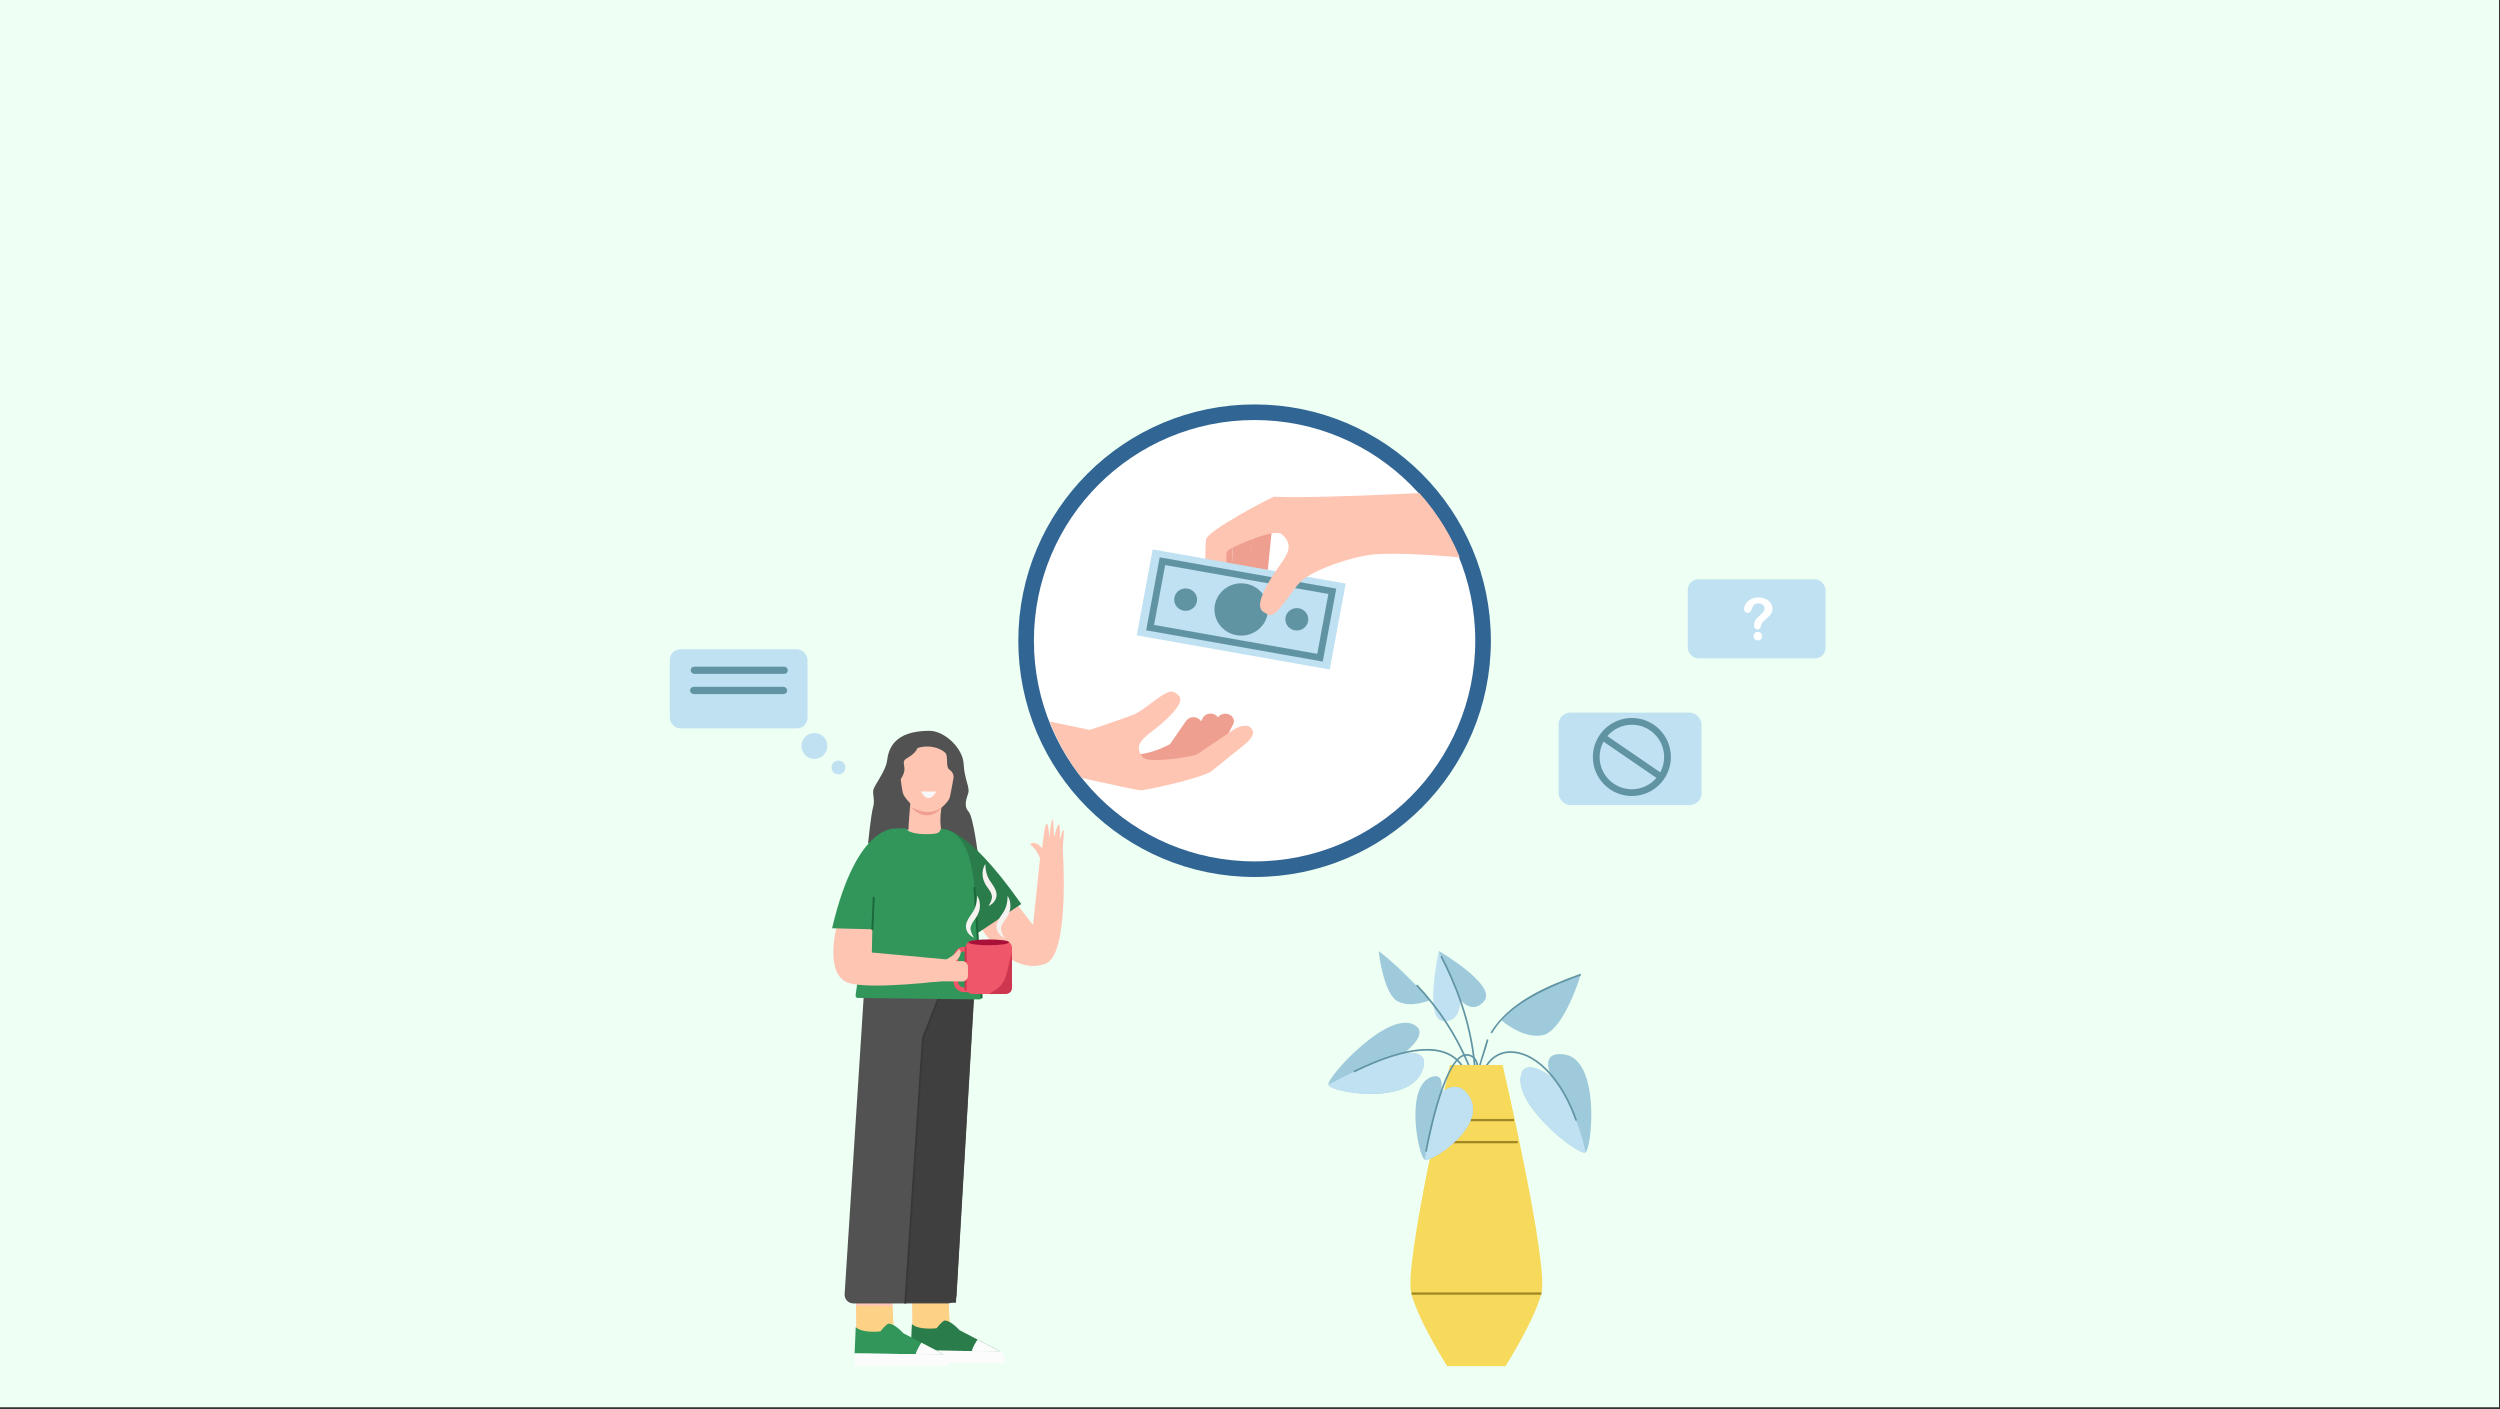 <?xml version="1.0" encoding="UTF-8"?>
<svg id="Layer_1" xmlns="http://www.w3.org/2000/svg" xmlns:xlink="http://www.w3.org/1999/xlink" viewBox="0 0 1922.82 1083.92">
  <rect x="0" y="0" width="1922.82" height="1083.92" fill="#333333" stroke="none"/>
  <defs>
    <clipPath id="clippath">
      <path d="M1135.42,493.35c0,94.04-76.01,170.28-169.78,170.28s-169.78-76.23-169.78-170.28,76.01-170.28,169.78-170.28,169.78,76.24,169.78,170.28Z" fill="none"/>
    </clipPath>
  </defs>
  <rect width="1922.05" height="1082.35" fill="#eefff4"/>
  <rect x=".77" y="1.57" width="1922.05" height="1082.35" fill="none"/>
  <circle cx="1291.87" cy="574.15" r="52.74" fill="#eefff4"/>
  <g>
    <g>
      <g>
        <path d="M714.89,562.08c11.52,0,25.67,13.32,26.27,25.43.6,12.12,5.04,18.15,3.48,22.75-1.56,4.6-3.42,10.03.33,13.97,3.75,3.94,7.58,35.57,7.58,35.57,0,0-24.76-20.83-34.51-22.27-9.75-1.44-16.94,1.74-25.28.39-8.34-1.35-12.25,12.1-17.29,12.34-5.04.24-7.8-1.8-7.8-1.8,0,0,2.23-22.08,3.79-27.36,1.56-5.29-.12-8.74.12-12.77.24-4.03,9.6-14.71,10.68-23.22,1.08-8.52,4.8-23.03,32.63-23.03Z" fill="#525252"/>
        <path d="M705.71,575.33c10.44-3.24,18.89,1.08,21.41,3.78,2.52,2.7-.18,10.8,3.24,12.96,3.42,2.16,3.06,5.94,3.06,5.94,0,0-1.98,11.52-2.88,15.12-.9,3.6-6.48,8.1-6.48,8.1,0,0-2.52,15.66,1.44,19.97,2.24,2.44-1.85,7.3-5.83,11.07-3.25,3.07-8.35,2.91-11.46-.3-4.23-4.38-9.41-10.12-9.52-12.03-.18-3.24,1.44-21.95,1.44-21.95,0,0-4.68-4.86-5.58-7.74s-1.8-10.98-1.8-10.98c0,0,2.7-3.6,2.88-7.2.18-3.6-1.62-6.3.72-8.1,2.34-1.8,6.78-3.3,9.36-8.64Z" fill="#ffc5b3"/>
        <path d="M720.09,608.8s-5.86,11.37-11.76-.13" fill="#f7f9f8"/>
        <path d="M700.14,620.35h0s14.96,9.46,24.86-.28c0,0-10.22,15.77-24.86.28Z" fill="#ef9f8f"/>
      </g>
      <g>
        <g>
          <polygon points="729 1024.34 730.87 956.37 701.14 955.25 701.95 1025.76 729 1024.34" fill="#ffc5b3"/>
          <path d="M729.61,1002.21l1.22,21.81-28.88,1.74-.27-23.76c4.52-.07,22.52.11,27.93.2Z" fill="#fdd287"/>
          <g>
            <path d="M700.47,1038.55l68.82.88-31.34-16.4s-7.03-7.91-11.71-7.32c0,0-2.34,1.17-5.86,5.86,0,0-13.76,1.76-19.04-3.22l-.88,20.21Z" fill="#2a7c4b"/>
            <path d="M751.87,1030.29s-4,5.78-4.41,9.13h21.85s-17.43-9.13-17.43-9.13Z" fill="#fcfcfc"/>
            <path d="M700.47,1038.55s-.03,7-.03,9.79h71.98s.86-6.81-3.12-8.91l-68.82-.88Z" fill="#fcfcfc"/>
          </g>
        </g>
        <g>
          <polygon points="685.83 1026.74 687.7 958.77 657.97 957.64 658.77 1028.15 685.83 1026.74" fill="#ffc5b3"/>
          <path d="M686.44,1004.6l1.22,21.81-28.88,1.74-.27-23.76c4.52-.07,22.52.11,27.93.2Z" fill="#fdd287"/>
          <g>
            <path d="M657.3,1040.95l68.82.88-31.34-16.4s-7.03-7.91-11.71-7.32c0,0-2.34,1.17-5.86,5.86,0,0-13.76,1.76-19.04-3.22l-.88,20.21Z" fill="#32965b"/>
            <path d="M708.69,1032.68s-4,5.78-4.41,9.13h21.85s-17.43-9.13-17.43-9.13Z" fill="#fcfcfc"/>
            <path d="M657.3,1040.95s-.03,7-.03,9.79h71.98s.86-6.81-3.12-8.91l-68.82-.88Z" fill="#fcfcfc"/>
          </g>
        </g>
        <path d="M749.26,765.76l-13.53,230.4c-.21,3.56-3.16,6.35-6.73,6.35h-72.65c-3.89,0-6.98-3.29-6.73-7.18l14.89-232.12c.23-3.61,3.27-6.4,6.89-6.31l71.28,1.72c3.81.09,6.79,3.33,6.57,7.14Z" fill="#525252"/>
      </g>
      <polygon points="735.24 1001.99 696.27 1001.99 709.86 798.3 723.5 762.71 749.35 761.42 735.24 1001.99" fill="#3f3f3f"/>
      <polyline points="696.27 1001.99 709.86 798.3 725.4 758.65" fill="none" stroke="#383838" stroke-linecap="round" stroke-miterlimit="10" stroke-width="1.5"/>
      <g>
        <path d="M741.85,663.43c3.81,10.58,7.28,23.85,8.47,38.06,2.41,28.61,5.37,59.73,4.64,65.72-.1.83-.8,1.46-1.64,1.48l-93.56-1.16c-.99.02-1.79-.82-1.72-1.81l13.74-99.47c23.37-1.92,46.77-3.91,70.05-2.81Z" fill="#32965b"/>
        <g>
          <g>
            <path d="M804.01,741.29c-31.4,11.26-55.28-37.53-55.28-37.53l22.81-22.12,23,29.89,5.99-57.15,16.82-1.29s5.88,81.3-13.33,88.19Z" fill="#ffc5b3"/>
            <path d="M816.42,671.51c-4.83-.02-9.66-.09-14.49-.2,0-.76,0-1.48-.05-2.13l-.5-5.66s-4.01-11.25-8.92-13.59c.22-.77,1.21-1.81,2.28-1.69,4.19.45,6.79,4.2,6.79,4.2,0,0,1.95-19.62,3.63-18.82,1.68.8,1.78,11.11,1.78,11.11,0,0,1.54-15.63,2.91-14.33.53.5,0,0,.84,13.65,0,0,3.06-11.99,3.92-9.85,1.09,2.69.43,11.86.43,11.86,0,0,2.48-9.25,3.08-7.47.61,1.78-1.9,26.75-1.9,26.75,0,0-.06,2.62.2,6.17Z" fill="#ffc5b3"/>
          </g>
          <path d="M723.74,637.59s17.49-5.12,61.76,57.73l-33.78,22.44-27.98-80.16Z" fill="#2a7c4b"/>
        </g>
        <path d="M679.43,671.01s9.21-33.56,9.99-33.8c0,0,3.21-.17,7.3-.08,1.28,2.12,4.93,4.21,14.31,4.42,13.36.31,11.22-2.22,12.71-3.97,18.74.74,25.73,24.72,26.61,61.06l2.12,21.61-81.51-5.48,8.47-43.76Z" fill="#32965b"/>
        <line x1="749.48" y1="682.78" x2="754.97" y2="767.21" fill="none" stroke="#1b683a" stroke-linecap="round" stroke-miterlimit="10" stroke-width="1.5"/>
        <g>
          <g>
            <g>
              <path d="M745.45,759.52h-4.07c-2.44,0-4.43-1.99-4.43-4.43v-18.83c0-2.44,1.99-4.43,4.43-4.43h4.07v-3.54h-4.07c-4.4,0-7.97,3.58-7.97,7.97v18.83c0,4.4,3.58,7.97,7.97,7.97h4.07v-3.54Z" fill="#ef5669"/>
              <rect x="742.66" y="723.54" width="35.7" height="40.95" rx="5.32" ry="5.32" fill="#ef5669"/>
              <ellipse cx="760.48" cy="724.78" rx="15.6" ry="2.24" fill="#aa1139"/>
              <line x1="742.66" y1="728.86" x2="742.66" y2="761.3" fill="none" stroke="#ce3650" stroke-linecap="round" stroke-miterlimit="10" stroke-width="1.5"/>
            </g>
            <g>
              <path d="M749.6,688.85c.56,1.97,1.16,5.11.4,8.75-1.59,7.63-7.69,10.52-7.16,16.27.16,1.73.97,4.32,4.38,7.35" fill="none"/>
              <path d="M751.53,688.85c2.65,3.94,2.8,9.58.76,13.95-1.5,3.93-5.3,6.67-5.79,10.8-.23,2.33,1.04,4.99,2.64,7.63-2.99-1.35-5.56-3.91-6.12-7.38-.94-6.55,5.58-10.85,7.19-16.53.89-2.54,1.25-5.35,1.32-8.46h0Z" fill="#f5f2ef"/>
            </g>
            <path d="M757.87,664.49c-2.65,3.94-2.8,9.58-.76,13.95,1.5,3.93,5.3,6.67,5.79,10.8.23,2.33-1.04,4.99-2.64,7.63,2.99-1.35,5.56-3.91,6.12-7.38.94-6.55-5.58-10.85-7.19-16.53-.89-2.54-1.25-5.35-1.32-8.46h0Z" fill="#f5f2ef"/>
            <g>
              <path d="M773.06,689.07c.56,1.97,1.16,5.11.4,8.75-1.59,7.63-7.69,10.52-7.16,16.27.16,1.73.97,4.32,4.38,7.35" fill="none"/>
              <path d="M774.99,689.07c2.65,3.94,2.8,9.58.76,13.95-1.5,3.93-5.3,6.67-5.79,10.8-.23,2.33,1.04,4.99,2.64,7.63-2.99-1.35-5.56-3.91-6.12-7.38-.94-6.55,5.58-10.85,7.19-16.53.89-2.54,1.25-5.35,1.32-8.46h0Z" fill="#f5f2ef"/>
            </g>
            <path d="M773.04,764.49l-12.21.07,4.4-3c7.43-4.31,8.91-11.14,10.63-19.55l2.43-9.65.07,26.82c-.12,3.65-1.67,5.08-5.32,5.32Z" fill="#ce3650"/>
          </g>
          <g>
            <path d="M643.35,713.32s-9.57,36.7,9.44,42.7c17.2,5.43,75.04-1.84,75.04-1.84l1.88-16.09-59.15-5.49.39-18.61s-13.68-2.03-27.6-.67Z" fill="#ffc5b3"/>
            <path d="M740.04,739.19l-4.88.08s3.58-2.83,3.76-7.04c.05-1.07-1.06-2-1.84-2.17-2.02,5.05-12.99,9.77-12.99,9.77l-5.62.86c-.64.08-1.36.14-2.12.18.2,4.83.43,9.65.72,14.47,3.53-.48,6.14-.59,6.14-.59,0,0,9.77.02,16.79.12,2.47.03,4.49-1.96,4.49-4.43v-6.82c0-2.46-2-4.45-4.46-4.43Z" fill="#ffc5b3"/>
          </g>
          <g>
            <path d="M689.36,637.28s-30.22-5.17-49.37,76.66c0,0,14.52.46,32.98.82l16.39-77.49Z" fill="#32965b"/>
            <line x1="670.96" y1="714.77" x2="672.01" y2="690.44" fill="none" stroke="#1b683a" stroke-linecap="round" stroke-miterlimit="10" stroke-width="1.5"/>
          </g>
        </g>
      </g>
    </g>
    <g>
      <g>
        <rect x="515.18" y="499.4" width="105.92" height="60.84" rx="8.13" ry="8.13" transform="translate(1136.27 1059.63) rotate(-180)" fill="#c0e1f2"/>
        <rect x="531.22" y="512.74" width="74.71" height="5.55" rx="2.77" ry="2.77" transform="translate(1137.15 1031.03) rotate(-180)" fill="#6194a3"/>
        <rect x="530.72" y="528.27" width="74.71" height="5.55" rx="2.77" ry="2.77" transform="translate(1136.15 1062.08) rotate(-180)" fill="#6194a3"/>
      </g>
      <circle cx="644.86" cy="590.29" r="5.3" fill="#c0e1f2"/>
      <circle cx="626.38" cy="573.74" r="9.96" fill="#c0e1f2"/>
    </g>
    <g>
      <g>
        <path d="M1155.75,819.14h-40.51s-35.76,153.89-29.8,175.79c5.96,21.9,27.63,55.81,27.63,55.81h44.84s21.67-33.92,27.63-55.81c5.96-21.9-29.8-175.79-29.8-175.79Z" fill="#f7d95c"/>
        <rect x="1106.86" y="860.6" width="57.55" height="1.76" fill="#a08824"/>
        <rect x="1103.9" y="877.57" width="63.46" height="1.76" fill="#a08824"/>
        <rect x="1085.71" y="994.04" width="99.84" height="1.76" fill="#a08824"/>
      </g>
      <g>
        <path d="M1135.62,819.13h1.36c-.35-1.93-1.66-6.57-6.23-8.01l-.4,1.26c3.67,1.16,4.89,4.95,5.27,6.75Z" fill="#6194a3"/>
        <path d="M1079.67,810.17s18.22-13.44,9.99-20.62c-19.33-16.1-69.27,38.98-67.98,44.73s61.93,16.79,72.3-10.98c6.71-17.04-14.31-13.14-14.31-13.14Z" fill="#9ecadb"/>
        <path d="M1079.67,810.17s-15.24,1.2-57.99,24.12c1.29,5.76,61.93,16.79,72.3-10.98,6.71-17.04-14.31-13.14-14.31-13.14Z" fill="#c0e1f2"/>
        <path d="M1123.28,819.13h1.66c-12.71-17.92-40.92-16.41-83.95,4.51l.58,1.19c41.69-20.27,69.13-22.17,81.72-5.7Z" fill="#6194a3"/>
        <path d="M1193.27,828.28s-18.06-13.65-22.6-3.72c-9.93,23.12,43.55,64.7,48.7,61.83,5.15-2.88,11.99-73.53-17.58-75.57-18.24-1.59-8.52,17.46-8.52,17.46Z" fill="#9ecadb"/>
        <path d="M1193.27,828.28s-18.06-13.65-22.6-3.72c-9.93,23.12,43.55,64.7,48.7,61.83-1.48-13.57-16.89-52.52-26.1-58.11Z" fill="#c0e1f2"/>
        <path d="M1123.21,768.9s.87,18.14-13.6,16.39c-14.47-1.74-2.96-53.76-2.96-53.76,0,0,46.72,27.25,34.17,39.11-8.91,9.57-17.61-1.74-17.61-1.74Z" fill="#c0e1f2"/>
        <path d="M1123.21,768.9l-16.56-37.37s46.72,27.25,34.17,39.11c-8.91,9.57-17.61-1.74-17.61-1.74Z" fill="#9ecadb"/>
        <path d="M1154.81,784.78c12.79-16.65,35.11-26.64,61.03-35.25,0,0-12.12,40.63-27.98,46.3-15.51,4.45-33.05-11.05-33.05-11.05Z" fill="#9ecadb"/>
        <path d="M1099.79,769.28s-22.73-25.5-39.41-37.75c0,0,3.19,30.04,13.3,37.82,10.15,6.82,26.11-.07,26.11-.07Z" fill="#9ecadb"/>
        <path d="M1147.51,794.83l-1.13-.69c13.95-22.85,41.52-35.25,69.23-45.23l.45,1.24c-46.5,16.76-60.42,31.38-68.55,44.68Z" fill="#6194a3"/>
        <path d="M1137.59,819.13h1.34c1.63-6.32,4.01-11.8,5.86-19.33l-1.19-.58" fill="#6194a3"/>
        <path d="M1134.81,819.13c-2.88-34.08-15.62-64.47-25.86-84.02l-1.17.61c10.17,19.42,22.82,49.59,25.7,83.41h1.33Z" fill="#6194a3"/>
        <path d="M1164.8,808.63c-9.14-1.01-16.94,2.71-22.04,10.49h1.59c4.82-6.85,11.96-10.12,20.3-9.18,18.29,2.04,36.76,22.5,47.07,52.13l1.25-.43c-10.48-30.11-29.38-50.92-48.17-53.01Z" fill="#6194a3"/>
        <path d="M1130.31,819.13c-9.41-22.75-22.94-43.59-40.25-61.95l-.96.91c17.07,18.1,30.43,38.64,39.77,61.04h1.44Z" fill="#6194a3"/>
        <path d="M1108.15,840.66s3.83-15.02-5.99-12.73c-22.49,5.78-11.29,61.94-6.29,64.08,5.01,2.14,49.06-26.31,33.88-49.08-9.12-14.23-21.61-2.27-21.61-2.27Z" fill="#9ecadb"/>
        <path d="M1108.15,840.66s-9.94,31.69-12.27,51.35c5.01,2.14,49.06-26.31,33.88-49.08-9.12-14.23-21.61-2.27-21.61-2.27Z" fill="#c0e1f2"/>
        <path d="M1097.44,885.9l-1.3-.23c.51-2.87,12.71-70.43,30.09-74.84,1.7-.23,3.2-.12,4.52.29l-.4,1.26c-1.14-.35-2.44-.44-3.88-.26-16.48,4.19-28.91,73.08-29.03,73.77Z" fill="#6194a3"/>
      </g>
    </g>
    <g>
      <rect x="1298.12" y="445.57" width="105.92" height="60.84" rx="8.13" ry="8.13" transform="translate(2702.15 951.97) rotate(-180)" fill="#c0e1f2"/>
      <path d="M1341.37,468.63c0-1.38.44-2.79,1.33-4.21.89-1.42,2.18-2.6,3.89-3.53,1.71-.93,3.69-1.4,5.96-1.4,2.11,0,3.98.39,5.59,1.17,1.62.78,2.87,1.84,3.75,3.18.88,1.34,1.32,2.8,1.32,4.37,0,1.24-.25,2.32-.75,3.26s-1.1,1.74-1.79,2.41c-.69.68-1.93,1.82-3.72,3.42-.5.45-.89.85-1.19,1.19-.3.34-.52.66-.67.94-.15.28-.26.57-.34.85-.08.28-.2.78-.36,1.5-.28,1.52-1.14,2.27-2.6,2.27-.76,0-1.39-.25-1.91-.74-.52-.49-.78-1.23-.78-2.21,0-1.22.19-2.28.57-3.18.38-.9.88-1.68,1.51-2.36.63-.68,1.47-1.48,2.53-2.41.93-.82,1.61-1.43,2.02-1.85s.76-.88,1.05-1.39c.28-.51.43-1.06.43-1.66,0-1.17-.43-2.15-1.3-2.95-.87-.8-1.98-1.2-3.35-1.2-1.6,0-2.78.4-3.54,1.21-.76.81-1.4,2-1.92,3.57-.5,1.65-1.43,2.47-2.82,2.47-.82,0-1.5-.29-2.06-.86s-.84-1.2-.84-1.87ZM1352.03,492.57c-.89,0-1.66-.29-2.33-.86-.66-.58-.99-1.38-.99-2.41,0-.92.32-1.69.96-2.32.64-.63,1.43-.94,2.36-.94s1.69.31,2.32.94c.63.63.94,1.4.94,2.32,0,1.02-.33,1.82-.98,2.4-.66.58-1.41.87-2.27.87Z" fill="#fff"/>
    </g>
    <path d="M1140.67,492.79c0,97.05-78.68,175.73-175.73,175.73s-175.73-78.67-175.73-175.73,78.68-175.73,175.73-175.73,175.73,78.68,175.73,175.73Z" fill="#fff" stroke="#316594" stroke-miterlimit="10" stroke-width="12"/>
    <g clip-path="url(#clippath)">
      <g>
        <path d="M959.32,452.53c-.32,3.13,2.61,5.98,6.53,6.36h0c3.92.38,7.36-1.85,7.67-4.99l5.04-49.73c.32-3.13-2.61-5.98-6.53-6.36h0c-3.93-.38-7.36,1.85-7.68,4.99l-5.04,49.73Z" fill="#ef9f8f"/>
        <path d="M945.89,460.37c-.19,3.14,2.85,5.88,6.79,6.1h0c3.93.22,7.28-2.14,7.47-5.28l3.29-50.63c.19-3.14-3.15-5.13-7.08-5.36h0c-3.93-.22-7.28,2.14-7.47,5.28l-2.99,49.89Z" fill="#ef9f8f"/>
        <path d="M931.52,461.53c-.19,3.14,2.85,5.88,6.78,6.1h0c3.94.23,7.28-2.14,7.47-5.29l2.98-49.88c.19-3.15-2.85-5.88-6.78-6.1h0c-3.93-.22-7.28,2.14-7.47,5.28l-2.99,49.89Z" fill="#ef9f8f"/>
        <path d="M979.64,382.13c-3.98,1.37-50.66,25.97-51.95,32.55-1.1,5.59-.69,40.32-.39,49.88,0,.3,0,1.2,0,1.2,0,3.79,3.56,6.86,7.96,6.86s7.95-3.07,7.95-6.86v-39.9c.47-1.31.91-2.21,1.33-2.56,2.71-2.28,25.42-12.68,36.3-13.39l13.54-14.74-14.25-13.14c-.21.03-.39.06-.49.1Z" fill="#ffc5b3"/>
        <path d="M932.69,466.56s-1.06.51-2.44.52h0s0,0-.01,0c0,0,0,0-.01,0h0c-1.38,0-2.48-.49-2.48-.49-.15-3.23-.41-8.07.45-9.96.38-.84.96-1.11,1.49-1.08h0s0,0,0,0c0,0,.01,0,.02,0h0c.52-.03,1.13.23,1.59,1.07,1.04,1.86,1.23,6.71,1.38,9.94Z" fill="#ffe0bc"/>
        <polygon points="1022.75 514.95 874.31 488.66 886.57 422.57 1035 448.85 1022.75 514.95" fill="#c0e1f2"/>
        <path d="M1017.37,508.84l-135.83-24.05,10.41-56.12,135.83,24.05-10.4,56.12ZM887.63,480.66l125.51,22.23,8.54-46.04-125.52-22.23-8.54,46.04Z" fill="#6194a3"/>
        <path d="M920.58,462.72c-.86,4.69-5.46,7.79-10.25,6.95-4.79-.85-7.97-5.33-7.1-10.02.87-4.69,5.46-7.8,10.25-6.95,4.79.85,7.98,5.33,7.11,10.02Z" fill="#6194a3"/>
        <path d="M1006.09,477.87c-.87,4.68-5.46,7.79-10.25,6.94-4.8-.85-7.98-5.33-7.11-10.02.87-4.69,5.46-7.79,10.25-6.95,4.79.85,7.98,5.33,7.11,10.02Z" fill="#6194a3"/>
        <path d="M974.91,472.34c-2.03,10.93-12.74,18.19-23.92,16.21-11.19-1.98-18.61-12.45-16.58-23.38,2.03-10.93,12.74-18.18,23.92-16.2,11.18,1.98,18.61,12.44,16.58,23.38Z" fill="#6194a3"/>
        <path d="M980.12,382.03l.7,27.88c2.25-.14,4.01.12,4.97.96,7.29,6.45,6.5,11.73,1.25,19.98-3.06,4.82-7.21,9.57-12.18,18.63-10.95,20.01-3.5,20.77.32,23.15,6.86,4.27,18.3-20.6,27.77-27.44,12.81-9.25,36.21-15.92,47.49-17.97,22.36-4.06,83.37,2.55,83.37,2.55l-1.59-52.78s-112.17,6.81-152.1,5.06Z" fill="#ffc5b3"/>
        <g>
          <path d="M910.55,579.2c-1.88,2.73-5.92,3.6-9.03,1.95h0c-3.11-1.66-4.1-5.22-2.21-7.95l12.96-18.8c1.88-2.73,5.93-3.61,9.03-1.95h0c3.11,1.66,4.09,5.22,2.21,7.95l-12.96,18.8Z" fill="#ef9f8f"/>
          <path d="M883.63,590.71c-3.34,1.25-15.67,2.97-17.08.02l-2.91-2.73c-1.42-2.94-5.99-12.47-3.01-10.65,15.18,9.27,40.89-5.87,40.89-5.87,3.34-1.24,7.2.13,8.61,3.08h0c1.42,2.94-.15,6.34-3.49,7.58l-23.01,8.56Z" fill="#ef9f8f"/>
          <path d="M926.73,577.01c-1.5,2.91-5.4,4.19-8.71,2.87h0c-3.31-1.32-4.77-4.75-3.27-7.66l10.34-20.02c1.5-2.91,5.4-4.19,8.7-2.87h0c3.31,1.32,4.77,4.75,3.27,7.66l-10.34,20.02Z" fill="#ef9f8f"/>
          <path d="M938.11,577.12c-1.5,2.9-5.4,4.19-8.71,2.87h0c-3.31-1.32-4.77-4.75-3.27-7.66l10.34-20.02c1.5-2.91,5.4-4.2,8.71-2.87h0c3.31,1.32,4.77,4.75,3.27,7.66l-10.34,20.02Z" fill="#ef9f8f"/>
          <path d="M912.93,591.35c-3.16,1.59-15.15,4.58-16.96,1.8l-3.26-2.41c-1.8-2.77,9.27-14.21,12.42-15.79l22.97-4.55c3.15-1.59,7.17-.62,8.96,2.16h0c1.81,2.77.71,6.31-2.45,7.89l-21.7,10.9Z" fill="#ef9f8f"/>
          <path d="M931.95,593.02c-3.46,2.51-9.01,1.61-12.4-2.01h0c-3.38-3.62-2.57-8.14.89-10.65l28.81-19.45c4.3-2.51,10.13-4.25,13.06-.91,3.79,4.31-.55,8.94-5.44,12.98l-24.92,20.05Z" fill="#ffc5b3"/>
          <path d="M920.44,580.36c-3.71,1.64-37.51,7.32-41.54,2.03-5.29-6.92-3.29-11.2,3.57-17.07,4.01-3.43,9.02-6.58,15.81-13.2,14.99-14.61,8.6-17.22,5.2-19.56-6.18-4.25-22.01,13.61-32.5,17.44-14.17,5.17-32.8,11.37-32.8,11.37l-32.45-6.74-8.76,35.66s76.79,17.91,80.84,17.57c3.64-.31,43.56-8.33,54.01-14.75l-10.49-13.49c-.34.36-.64.62-.91.74Z" fill="#ffc5b3"/>
        </g>
      </g>
    </g>
    <g>
      <rect x="1198.8" y="548.07" width="109.89" height="71.11" rx="8.96" ry="8.96" transform="translate(2507.48 1167.26) rotate(-180)" fill="#c0e1f2"/>
      <path d="M1255.12,552.22c-16.55,0-30.01,13.46-30.01,30.01s13.46,30.01,30.01,30.01,30.01-13.46,30.01-30.01-13.46-30.01-30.01-30.01ZM1255.12,557.42c13.68,0,24.81,11.13,24.81,24.81,0,4.27-1.08,8.29-2.99,11.8l-40.69-27.87c4.55-5.34,11.32-8.73,18.87-8.73ZM1255.12,607.04c-13.68,0-24.81-11.13-24.81-24.81,0-4.27,1.08-8.29,2.99-11.8l40.69,27.87c-4.55,5.34-11.32,8.73-18.87,8.73Z" fill="#6194a3"/>
    </g>
  </g>
</svg>